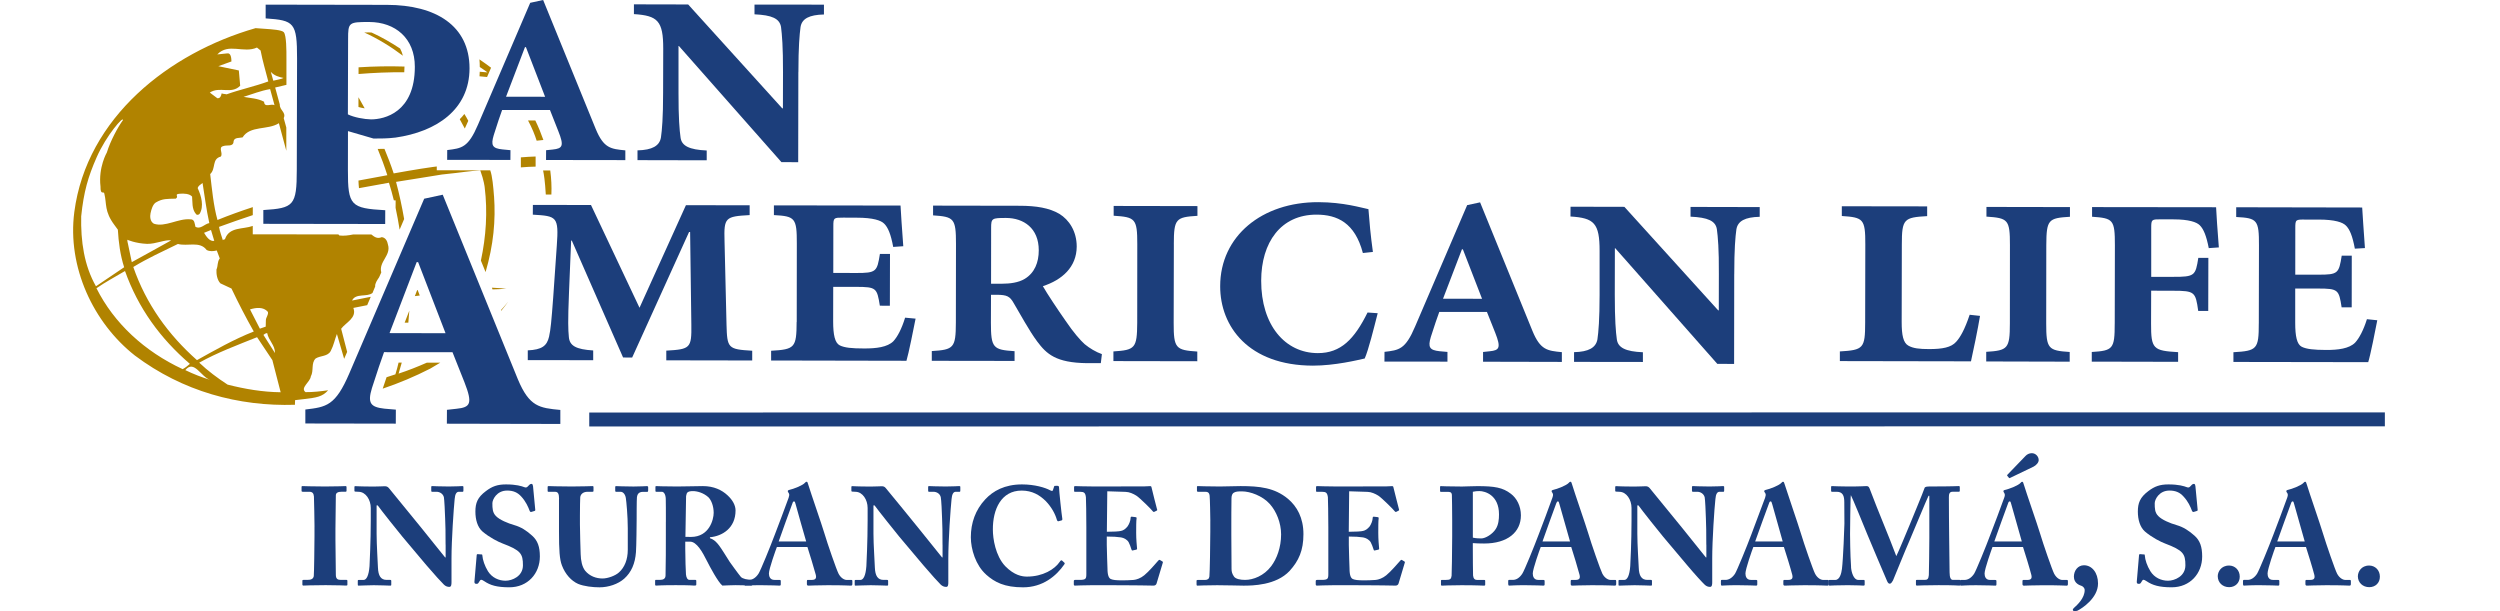 <?xml version="1.0" encoding="UTF-8"?>
<svg id="PANAMA" xmlns="http://www.w3.org/2000/svg" viewBox="0 0 818.16 200">
  <defs>
    <style>
      .cls-1 {
        fill: #b18300;
      }

      .cls-2 {
        fill: #1c3e7b;
      }
    </style>
  </defs>
  <g>
    <polygon class="cls-2" points="192.84 135 192.84 139.57 780.48 139.52 780.48 134.96 192.84 135"/>
    <path class="cls-2" d="M645.03,118.25c.69-3.06,2.32-10.9,2.96-14.87l-3.39-.37c-1.59,4.77-3.07,7.39-4.43,8.86-1.61,1.82-4.45,2.38-8.87,2.37-3.15,0-5.22-.23-6.79-1.14-1.61-.92-2.17-3.31-2.16-7.74l.05-25.33c0-8.41.7-8.87,8.29-9.3v-3.19l-27.93-.04v3.19c7.03.47,7.71.92,7.69,9.33l-.05,25.57c0,8.41-.58,8.97-8.28,9.42v3.16l42.91.08Z"/>
    <path class="cls-2" d="M669.68,80.22c.04-8.39.7-8.85,7.74-9.28v-3.17l-27.33-.05v3.17c7.04.47,7.7.94,7.69,9.32l-.02,25.63c0,8.29-.71,8.86-7.74,9.3v3.15l27.32.07v-3.17c-7.03-.46-7.69-1.05-7.69-9.32l.03-25.63Z"/>
    <path class="cls-2" d="M692.07,105.9c0,8.3-.57,8.86-7.51,9.29v3.16l28.26.06v-3.16c-8.18-.48-8.87-1.05-8.85-9.35l.03-10.77,7.13.02c7.15.01,7.39.36,8.27,6.6h3.28l.04-17.36h-3.29c-.91,5.79-1.14,6.24-8.28,6.21h-7.13v-16c0-2.83.13-2.83,3.31-2.83l4.06.02c4.99,0,7.52.92,8.51,1.92,1.25,1.24,2.16,3.42,2.95,7.49l3.3-.23c-.47-5.65-.79-11-.9-13.15l-40.59-.05v3.16c6.91.47,7.47.93,7.47,9.32l-.05,25.63Z"/>
    <path class="cls-2" d="M739.22,105.85c0,8.4-.56,8.98-8.3,9.42v3.18l44.11.07c.7-2.15,2.41-10.77,2.97-13.71l-3.39-.35c-1.13,3.61-2.53,6.24-3.88,7.69-1.94,1.94-5.55,2.4-9.51,2.38-3.98-.02-6.36-.26-7.94-1.04-1.58-.8-2.14-3.41-2.14-7.84v-11.22h7.5c6.57.01,6.8.37,7.69,6.15h3.3l.02-16.9h-3.29c-.93,5.78-1.16,6.24-7.72,6.21h-7.48s.01-15.21.01-15.21c0-2.85.11-2.85,3.3-2.82h4.32c5.43,0,7.9.92,8.93,1.95,1.26,1.23,2.17,3.4,2.94,7.57l3.3-.19c-.43-5.81-.77-11.14-.9-13.28l-41.23-.08v3.19c6.88.35,7.48.93,7.45,9.31l-.05,25.51Z"/>
    <path class="cls-2" d="M178.71,52.36l25.94.04v-3.19c-4.79-.46-7.08-.7-9.69-7L177.75,0l-4.23.92-17.08,39.86c-3.22,7.53-5.28,7.75-10.08,8.33l-.02,3.2,20.7.03.02-3.19-2.62-.25c-3.24-.33-3.89-1.27-2.85-4.69,1.02-3.31,2.27-6.97,2.74-8.22l15.66.02,2.71,6.87c1.98,4.92,1.4,5.72-1.82,6.06l-2.16.22-.02,3.21ZM171.8,15.43h.32l6.27,16.24-12.78-.02,6.19-16.21Z"/>
    <path class="cls-2" d="M261.29,23.59c0-8.24.37-12.25.7-14.76.45-2.74,2.86-3.98,7.66-4.09V1.52l-22.73-.02v3.19c5.7.25,8.2,1.37,8.68,4.13.32,2.52.67,6.51.65,14.75l-.03,11.89h-.22L225.21,1.46l-17.75-.04v3.2c7.78.49,9.61,2.2,9.59,11.34l-.04,14.4c0,8.23-.36,12.23-.71,14.64-.46,2.73-2.86,4.1-7.67,4.21v3.2l22.65.05v-3.21c-5.7-.25-8.23-1.51-8.56-4.25-.34-2.41-.69-6.4-.67-14.63v-15.31h.13l33.55,38,5.49.02.05-29.49Z"/>
    <path class="cls-2" d="M113.92,12.83c0-5.48.17-5.64,6.91-5.63,8.55.02,14.95,5.34,14.93,14.66,0,14.96-9.98,17.21-14.33,17.21-2.25-.04-5.63-.67-7.58-1.64l.07-24.61ZM113.86,42.9l8.38,2.44c2.56,0,4.5,0,7.23-.32,13.35-1.92,24.16-9.14,24.19-22.65,0-13.98-11.07-20.76-27-20.78l-39.72-.07v4.5c9.32.65,10.29,1.29,10.28,13.19l-.09,36.38c-.01,11.71-.99,12.53-10.95,13.15v4.51s39.88.06,39.88.06l.02-4.51c-11.28-.64-12.25-1.47-12.22-13.19l.02-12.71Z"/>
    <path class="cls-2" d="M146.23,138.66l37.15.08v-4.58c-6.85-.66-10.12-1.02-13.89-10.01l-24.6-60.43-6.07,1.31-24.46,57.07c-4.59,10.77-7.59,11.1-14.43,11.92v4.57l29.6.05.02-4.58-3.74-.32c-4.57-.51-5.58-1.82-4.09-6.72,1.49-4.75,3.3-9.98,3.96-11.77l22.41.02,3.91,9.83c2.76,7.06,1.95,8.21-2.66,8.68l-3.07.34-.03,4.56ZM136.35,85.79h.49l8.97,23.26-18.33-.04,8.88-23.22Z"/>
    <path class="cls-2" d="M224.48,67.15l-15.19,33.57-15.88-33.63-19.02-.03-.02,3.19c7.85.46,8.53.59,7.85,10.14l-1.17,16.85c-.58,7.75-.83,10.59-1.37,12.97-.7,2.96-2.3,4.24-6.96,4.45v3.19l21.41.03v-3.19c-5.58-.35-7.75-1.5-7.97-4.45-.22-2.4-.34-4.79.05-14.46l.7-17.05h.22l16.78,38.26,2.97.02,18.62-41.08h.35l.4,30.28c.11,7.74-.34,8.09-8.2,8.54v3.17l28.12.05v-3.19c-7.97-.47-8.2-.81-8.41-8.56l-.65-27.33c-.23-7.72.23-8.06,8.22-8.5v-3.21s-20.84-.03-20.84-.03Z"/>
    <path class="cls-2" d="M260.71,105.36c-.04,8.43-.6,8.99-8.35,9.43v3.19l44.29.09c.68-2.18,2.41-10.83,2.99-13.79l-3.43-.32c-1.12,3.65-2.49,6.26-3.86,7.73-1.94,1.92-5.58,2.37-9.57,2.35-4,0-6.37-.23-7.95-1.01-1.6-.8-2.17-3.42-2.17-7.87l.02-11.28h7.51c6.61.01,6.82.37,7.75,6.16l3.28.02.04-16.96h-3.3c-.92,5.78-1.15,6.25-7.76,6.24l-7.5-.03.02-15.26c0-2.83.13-2.83,3.3-2.83l4.34.02c5.45,0,7.97.91,8.99,1.95,1.25,1.23,2.18,3.4,2.96,7.62l3.3-.23c-.44-5.79-.79-11.13-.9-13.31l-41.44-.06v3.18c6.94.37,7.52.94,7.5,9.36l-.03,25.61Z"/>
    <path class="cls-2" d="M324.36,74.61c0-3.19.26-3.28,4.91-3.28,5.69.01,10.69,3.3,10.68,10.6,0,3.97-1.37,7.39-4.59,9.33-2.03,1.24-4.87,1.59-7.38,1.59h-3.64l.02-18.24ZM324.33,96.47h1.82c3.41.02,4.34.47,5.67,2.85,1.94,3.22,4.91,8.81,7.62,12.44,3.08,4.12,6.13,6.96,16.27,7.09h4.55l.35-2.96c-1.94-.68-4.07-1.94-5.69-3.3-1.36-1.25-3.51-3.64-6.22-7.64-2.41-3.43-6.05-8.89-7.41-11.3,6.27-2.03,11.05-6.23,11.08-12.95,0-5.01-2.49-8.77-5.69-10.72-3.3-1.94-7.62-2.63-12.88-2.64l-28.44-.05v3.19c6.82.47,7.5.92,7.5,9.34l-.04,25.74c-.02,8.32-.71,8.89-7.88,9.33v3.19s27.09.04,27.09.04v-3.19c-7.04-.46-7.74-1.04-7.74-9.35l.03-9.11Z"/>
    <path class="cls-2" d="M384.15,79.97c0-8.44.7-8.9,7.73-9.34v-3.18l-27.42-.05v3.2c7.06.46,7.74.91,7.73,9.34l-.02,25.73c-.05,8.3-.72,8.89-7.79,9.34v3.16l27.45.05v-3.17c-7.06-.47-7.74-1.05-7.73-9.36l.06-25.72Z"/>
    <path class="cls-2" d="M449.3,82.46c-.78-5.68-1.13-9.68-1.46-14.01-2.37-.47-8.17-2.27-16.38-2.29-18.44-.05-32.12,11.07-32.14,27.49-.03,13.19,9.28,25.96,30.34,26.01,7.17,0,14.58-1.8,16.96-2.34,1.26-2.86,2.97-9.81,4.25-14.82l-3.32-.23c-4.33,8.75-8.75,13.3-16.28,13.29-10.71-.02-18.56-9.15-18.53-23.71.02-12.53,6.42-21.63,18.14-21.61,6.75.02,12.52,2.64,15.14,12.56l3.28-.35Z"/>
    <path class="cls-2" d="M485.33,118.38l25.81.06v-3.19c-4.78-.47-7.05-.7-9.63-6.97l-17.13-42.06-4.23.91-17.03,39.71c-3.19,7.53-5.24,7.75-10.02,8.31l-.02,3.18,20.62.02v-3.18l-2.59-.23c-3.21-.35-3.88-1.25-2.85-4.67,1.04-3.31,2.29-6.94,2.76-8.18h15.6s2.73,6.85,2.73,6.85c1.92,4.9,1.35,5.71-1.85,6.02l-2.15.23v3.18ZM478.43,81.6h.32l6.27,16.18-12.77-.02,6.18-16.15Z"/>
    <path class="cls-2" d="M567.56,89.73c0-8.2.35-12.17.7-14.69.46-2.72,2.83-3.98,7.63-4.09v-3.18l-22.64-.05v3.19c5.69.25,8.18,1.37,8.62,4.11.34,2.51.7,6.51.65,14.69l-.02,11.84h-.22l-30.68-33.86-17.62-.04-.02,3.2c7.74.48,9.54,2.17,9.53,11.28v14.34c0,8.19-.37,12.19-.71,14.58-.49,2.73-2.88,4.1-7.65,4.2v3.18l22.53.03v-3.18c-5.67-.23-8.18-1.5-8.53-4.23-.34-2.38-.67-6.38-.67-14.57l.03-15.26h.11l33.41,37.86,5.5.02.04-29.37Z"/>
  </g>
  <path class="cls-1" d="M132.37,21.86v-.08c-4.98-.16-9.99-.07-15.03.25v2.19c4.99-.4,9.99-.62,14.96-.57.02-.57.07-1.16.07-1.79M130.93,15.87c-3.02-1.99-6.21-3.82-9.31-5.22-.29-.02-.52-.04-.78-.04-.48,0-1.09,0-1.65.01,4.38,1.98,8.74,4.65,12.67,7.62-.22-.84-.53-1.65-.92-2.37M160.99,94.15l.2.56c1.57-.04,3.07-.09,4.53-.27l-4.73-.29ZM117.31,31.82v3.2c.65.18,1.35.34,2.04.44-.67-1.23-1.35-2.46-2.04-3.64M136.53,94.93c-.3.7-.54,1.37-.77,1.98.54-.08,1.09-.13,1.61-.2-.22-.55-.43-1.17-.69-1.8-.05.01-.11.01-.15.02M132.43,105.6h1.2c.13-1.3.24-2.59.33-3.94-.5,1.32-.98,2.56-1.53,3.94M153.25,39.54c-.41-.79-.83-1.54-1.28-2.24-.47.59-.95,1.17-1.51,1.71.56.97,1.08,2,1.65,3.05.33-.68.7-1.52,1.14-2.52M161.67,64.22c-.22-2.99-.55-6.66-1.23-8.47l-17.5-.03v-1.24c-.39.05-.75.09-1.13.14-4.7.62-12.97,2.13-12.97,2.13-.91-2.77-1.94-5.43-3.02-8.04-.72.03-1.46.03-2.22.03,1.17,2.8,2.22,5.66,3.16,8.6-3.08.58-6.26,1.15-9.45,1.75.03.87.08,1.73.17,2.49,3.27-.61,6.55-1.2,9.81-1.78.62,1.92,1.11,3.82,1.6,5.75l.59.04-.02,2.43c.53,2.37.93,4.76,1.32,7.13l1.48-3.47c-.7-4.04-1.56-8.09-2.65-12.16,6.03-.92,10.04-1.64,15.02-2.41,7.81-.8,8.66-1.14,12.55-1.33,1.19,3.24,1.43,5.44,1.43,5.44,1.01,8.15.44,16.23-1.23,24.06l1.53,3.76c2.61-8.94,3.33-16.98,2.77-24.82M170.46,54.78c1.69-.14,3.38-.23,4.83-.25v-3.31c-1.48.04-3.14.14-4.83.28v3.28ZM126.97,80.07c-.2-1.18-.8-2.33-2.04-2.46-1.49.66-2.42-.11-3.39-.87h-6.01c-1.47.31-3,.5-4.46.33-.11-.15-.2-.24-.32-.35l-28.03-.04v-2.74c-3.21,1.16-7.63.27-9.04,4.19-.04.38-.65.15-.75.49-.41-1.43-.99-2.79-1.25-4.37,3.65-1.33,7.33-2.62,11.05-3.85v-2.62c-3.94,1.29-7.8,2.68-11.56,4.21-1.32-4.77-1.79-10.05-2.38-15.02,1.93-1.78.47-4.95,3.45-5.72.92-1.06-1.01-3.03.9-3.46,1.17-.45,3.29.41,3.31-1.6.29-1.27,1.85-.98,2.94-1.23,2.45-3.95,8.27-2.31,11.88-4.64l2.43,9.02v-7.6l-.85-3.09c.9-1.84-1.39-2.6-1.28-4.44l-1.52-5.57c1.24-.31,2.46-.6,3.69-.87v-8.57c.01-2.64.01-7.57-.85-8.65-.62-.75-3.98-.97-6.21-1.12l-3.04-.22c-28.18,8.09-55.25,29.14-59.32,60.17-2.35,18.04,6.24,36.27,19.81,46.96,15.68,11.79,33.97,16.71,52.39,16.13l.05-1.52,3-.35c3.88-.47,5.92-.71,7.82-2.88-2.5.36-4.97.63-7.4.61-1.85-1.4,1.53-3.28,1.73-5.14,1.04-1.87.02-4.34,1.58-5.87,1.55-.98,4.05-.62,4.96-2.51.96-1.81,1.29-3.7,2-5.51l2.37,8.13.98-2.27-1.96-7.57c1.49-2.04,5.24-3.53,3.99-6.82,1.47-.29,3-.58,4.53-.9l1.17-2.74c-2.01.4-4.07.81-6.12,1.23,1.16-2.52,4.91-1.04,6.69-2.49l.87-2.1c-.09-1.08.66-2.06,1.29-3.03l.71-1.58c-.93-3.52,3.28-5.52,2.19-9.1M87.68,102.06c.22,1-.64,1.76-.67,2.73l-.05,2.1-1.91.67-3.23-6.3c1.94-.61,4.39-.92,5.85.8M90,115.56l-3.79-5.96c.34-.21.66-.58,1.23-.59.47,2.46,2.59,3.91,2.55,6.54M71.92,84.57c-.89,1.21-.51,2.34-1.08,3.65-.08,1.48.22,3.41,1.29,4.51l3.62,1.69c2.28,4.79,4.72,9.51,7.3,14.07-6.55,2.58-12.58,6.03-18.59,9.37-9.36-8.29-16.64-18.35-20.84-30.48,4.54-2.79,9.65-5.12,14.61-7.54,3.06.87,7.17-1.05,9.39,1.97,1.03.53,2.17.44,3.32.16.36.93.67,1.76.98,2.6M69.05,75.27l1.07,3.56c-1.51.28-2.62-1.44-3.34-2.64.72-.28,1.53-.64,2.27-.92M92.81,25.51c-.9.46-2.24.58-3.37.9l-.82-2.92c1.08,1.28,2.73,1.73,4.19,2.03M89.84,34.43c-1.1-.62-3.34.95-3.41-1.13-2.15-1.16-4.45-1.16-6.72-1.6,2.79-.86,5.58-2.01,8.69-2.54l1.44,5.27ZM78.18,23.06l-6.73-1.4,4.29-1.55c-.02-.94-.11-2.86-1.38-2.64l-3.25.34c3.67-3.87,8.59-.25,12.98-2.25l1.19.96c.67,3.54,1.67,6.78,2.52,10.13-4.37,1.6-9.37,2.68-13.64,4.22-.54-.15-1.1-.08-1.62-.32-.17.84-.46,1.68-1.41,1.6l-2.47-1.85c3.24-2.17,7.03.7,9.94-2.24l-.44-5ZM49.3,69.65c.22-1.1.72-2.74,1.65-3.36,2.25-1.35,3.71-1.19,6.57-1.28,1.21-.75-.75-1.46,1.34-1.61,1.28-.11,3.15-.04,4,.93.18,1.58-.16,4.09,1.27,5.7.32.46.89.28,1.18-.03,1.52-2.46.57-5.91-.61-8.41.11-.74.9-1.16,1.59-1.71.67,4.11,1.23,8.71,2.21,13.13-1.58.26-2.83,2.17-4.55,1.2-.23-.82-.19-2.52-1.63-2.43-3.99-.39-8.28,2.69-11.97,1.43-1.25-.73-1.32-2.32-1.07-3.56M48.15,79.81c2.84.06,5.91-1.46,7.86-1.14-4.18,2.35-8.59,4.75-12.88,7.12l-1.25-5.98c-.11-.31-.22-.99-.22-1.35,0,0,2.66,1.2,6.48,1.35M26.58,70.71c.82-7.93,2.25-12.87,5.04-19.21,3.14-7.18,8.93-13.78,8.6-12.16-1.55,2.1-4.09,6.75-5.25,10.56,0,0-2.82,4.82-2.08,11.12-.06,3.16,1.14,1.29,1.26,2.38.84,3.36-.08,5.74,3.35,10.31l1.07,1.46c.23,4.06.76,8.26,2.06,12.29l-9.23,6.23c-3.87-6.81-5-14.69-4.83-22.98M31.57,94.33c2.87-2,6.2-3.77,9.34-5.64,4.31,12.13,11.58,22.12,21.23,30.39-.67.61-1.5,1.27-2.36,1.73-12.5-5.81-22.47-15.03-28.21-26.48M60.65,121.13c2.88-3.58,5.16,2.32,8.19,3.22-2.77-.87-5.48-1.9-8.19-3.22M74.48,125.87c-3.25-2.11-6.49-4.52-9.28-7.18,5.93-3.32,12.5-5.76,18.93-8.34l5.01,7.51c.91,3.72,1.81,6.86,2.71,10.51-5.91-.07-11.64-1.04-17.38-2.5M130.44,122.28c.38-1.21.7-2.4,1.04-3.62h-1.04c-.29,1.28-.64,2.57-1.04,3.85-.95.32-1.92.64-2.89.94-.49,1.53-.95,2.9-1.26,3.74,5.32-1.79,10.52-3.98,15.58-6.57,1.1-.62,2.18-1.31,3.27-1.94h-4.39c-3.01,1.32-6.08,2.55-9.26,3.59M159.54,23.69l-2.54-.21c-.02.5-.02,1.01-.07,1.49.96.07,1.79.15,2.47.23l1.31-3.04c-1.26-.95-2.52-1.85-3.81-2.73.08.83.11,1.66.11,2.5,1.67,1.08,2.53,1.76,2.53,1.76M164.02,101.72c.84-1,1.59-2.01,2.32-3.04-.77.98-1.56,1.89-2.38,2.79l.06.25ZM180.09,55.78h-2.36c.27,1.19.64,3.53.89,7.89h1.83c.11-2.58-.02-5.21-.37-7.89M175.2,39.43h-2.39c1.34,2.5,2.24,4.76,2.82,6.62.46-.05,1.32-.16,2.2-.24-.76-2.16-1.63-4.31-2.64-6.38"/>
  <g>
    <path class="cls-2" d="M102.93,172.4c0-1.12-.14-9.32-.19-9.92-.09-1.09-.55-1.54-1.5-1.54h-2.18c-.23,0-.37-.09-.37-.29v-1.31c0-.19.13-.26.3-.26.55,0,2.89.13,7.35.13s6.13-.13,6.74-.13c.25,0,.33.13.33.39v1.14c0,.23-.12.32-.35.32h-1.32c-1.14,0-1.83.37-1.83,1.18,0,.47-.13,10.56-.13,11.09v3.51c0,.46.13,11,.13,11.42,0,1.39.69,1.64,1.55,1.64h1.88c.23,0,.35.09.35.32v1.27c0,.19-.13.28-.39.28-.56,0-2.38-.14-6.72-.14-4.8,0-6.76.14-7.25.14-.23,0-.37-.09-.37-.37v-1.24c0-.17.14-.26.37-.26h1.32c.9,0,1.85-.16,2.04-1.23.1-.7.23-10.56.23-12.97v-3.19Z"/>
    <path class="cls-2" d="M145.82,178.23c0-4.06-.03-6.29-.14-8.57-.04-1.78-.27-6.27-.41-6.94-.28-1.15-1.39-1.78-2.41-1.78h-1.47c-.22,0-.26-.13-.26-.41v-1.14c0-.22.04-.31.41-.31.5,0,1.96.13,5.34.13,2.73,0,3.82-.13,4.33-.13.41,0,.45.08.45.36v1.09c0,.23-.04.41-.23.41h-1.26c-.8,0-1.24.77-1.38,2.41-.31,3.06-1.03,13.38-1.03,19.41v7.81c0,.69-.06,1.5-.7,1.5-.68,0-1.26-.24-1.77-.73-.77-.74-3-3.16-5.76-6.39-3.28-3.9-6.94-8.27-7.8-9.27-.78-.91-7.07-8.77-8.11-10.27h-.37v9.22c0,3.78.39,9.4.44,11.13.1,2.65.93,4.02,2.83,4.02h1.16c.32,0,.37.14.37.41v1.1c0,.28-.05.37-.37.37-.46,0-3.21-.14-5.34-.14-1.41,0-4.57.14-5.02.14-.19,0-.23-.09-.23-.4v-1.2c0-.13.04-.26.28-.26h1.59c1,0,1.74-1.47,1.97-4.52.04-.86.41-8.17.41-14.93v-4.1c0-2.7-1.65-5.25-3.94-5.3l-1.14-.06c-.22,0-.27-.16-.27-.3v-1.23c0-.18.05-.26.27-.26.47,0,1.43.13,6.21.13,1.56,0,2.92-.1,3.47-.1.59,0,.96.19,1.32.6.23.28,9.22,11.26,10.59,12.97.64.76,7.29,9.12,7.81,9.71h.18v-4.16Z"/>
    <path class="cls-2" d="M157.55,181.43c.17,0,.31.05.31.37.1,1.41.75,3.37,1.83,5.15,1.32,2.1,3.56,3.1,5.75,3.1s5.7-1.46,5.7-5.05c0-3.8-.72-4.89-6.66-7.14-1.36-.5-4.28-1.95-6.62-3.95-1.6-1.43-2.28-3.86-2.28-6.49,0-2.79.68-4.64,3.44-6.7,2.04-1.55,3.77-2.19,6.58-2.19,3.33,0,5.08.55,6.05.92.46.17.77.08,1.05-.23l.6-.61c.19-.17.4-.26.68-.26.33,0,.4.5.46.76l.74,7.81c0,.18-.09.22-.23.29l-1.02.31c-.22.09-.43,0-.58-.31-.49-1.32-1.26-3.11-2.8-4.76-1.16-1.26-2.53-1.91-4.58-1.91-3.41,0-4.83,2.96-4.83,4.14,0,1.7.04,3.07,1.17,4.21,1.19,1.23,3.8,2.33,6.04,2.97,2.2.64,3.97,1.77,5.82,3.46,1.77,1.59,2.51,3.59,2.51,6.8,0,5.57-3.97,10.08-9.98,10.08-4.13,0-6.26-.68-8.17-1.97-.55-.35-.82-.5-1.04-.5-.29,0-.47.33-.75.78-.27.53-.49.56-.83.56-.49,0-.67-.22-.64-.74l.74-8.66c.05-.32.17-.32.35-.32l1.2.1Z"/>
    <path class="cls-2" d="M182.96,163.27c0-1.6-.3-2.32-1.29-2.32h-2.13c-.27,0-.32-.09-.32-.41v-1.09c0-.28.05-.37.41-.37.45,0,2.69.13,7.47.13,4.02,0,6.21-.13,6.73-.13.34,0,.4.08.4.37v1.17c0,.23-.07.32-.36.32h-1.55c-1.56,0-2.32.86-2.43,1.78-.04.49-.1,3.6-.1,5.93v3.02c0,2.41.2,8.21.24,9.67.05,2.1.46,4.15,1.46,5.43,1.5,1.82,3.65,2.55,5.7,2.55,1.68,0,4.15-.87,5.39-2,1.81-1.63,2.87-4.16,2.87-7.44v-7.03c0-3.83-.46-8.84-.64-9.89-.19-1.19-.91-2.01-1.66-2.01h-1.5c-.26,0-.31-.13-.31-.36v-1.19c0-.23.05-.31.31-.31.47,0,2.58.13,5.68.13,2.47,0,3.91-.13,4.33-.13s.46.19.46.4v1.01c0,.28-.06.46-.28.46h-1.41c-1.76,0-1.88,1.27-1.98,1.73-.1.65-.1,6.93-.1,7.58s-.07,8.63-.22,10.4c-.27,3.75-1.5,6.61-3.86,8.72-2.03,1.78-5.12,2.82-8.08,2.82-2.16,0-5.08-.32-7.01-1.13-2.17-.96-4.18-3.11-5.28-6.03-.77-1.96-.96-5.01-.96-11v-10.77Z"/>
    <path class="cls-2" d="M217.92,170.75c0-3.38,0-6.31-.04-7.54-.06-1.5-.66-2.27-1.29-2.27h-1.82c-.23,0-.27-.13-.27-.32v-1.23c0-.23.04-.31.27-.31.41,0,1.82.13,6.81.13,2.55,0,6.57-.13,8.45-.13,3.54,0,6.19,1.26,8.06,3.01,1.64,1.5,2.63,3.27,2.63,4.96,0,5.8-4.36,8.41-8.38,8.77v.32c1.41.46,2.17,1.31,3.02,2.42.59.72,3.1,4.78,3.46,5.34.29.41,2.76,3.86,3.65,4.91.55.61,2.28.96,3.33.96.33,0,.36.18.36.36v1.11c0,.25-.03.4-.36.4-.36,0-1.55-.14-5.05-.14-1.33,0-3.03.1-4.34.14-1.37-1.04-4.19-6.34-4.97-7.9-1.55-3.1-3.42-6.48-5.63-6.48h-1.55v2.33c0,2.69.16,7.81.23,8.39.1.97.46,1.79,1.14,1.79h1.87c.32,0,.37.14.37.36v1.11c0,.31-.05.4-.75.4,0,0-1.17-.14-5.98-.14s-5.86.14-6.38.14c-.36,0-.36-.14-.36-.45v-1.06c0-.22,0-.36.23-.36h1.36c1,0,1.82-.32,1.82-1.47.1-4.52.1-8.8.1-13.12v-4.44ZM224.3,175.69c.88.03,1.41.03,1.83.03,6.02,0,7.43-5.75,7.43-7.88s-.73-4.12-1.73-5.11c-1.63-1.47-3.69-2.01-5.06-2.01-.77,0-1.37.1-1.74.4-.27.19-.4.68-.5,1.24l-.22,13.33Z"/>
    <path class="cls-2" d="M254.25,179c-.37.95-2.61,7.21-2.61,8.68,0,1,.41,2.1,1.79,2.1h1.6c.44,0,.49.17.49.36v1.01c0,.35-.05.5-.4.5-.6,0-2.47-.14-6.21-.14-3.34,0-4.34.14-4.97.14-.29,0-.32-.28-.32-.59v-.87c0-.27.04-.41.32-.41h1.18c1.1,0,2.19-.65,3.1-2.01.66-.96,3.88-8.89,5.39-12.91.37-.91,4.06-10.72,4.48-11.96.13-.46.37-1.05.03-1.55-.14-.17-.31-.41-.31-.59,0-.14.08-.33.45-.42,1.49-.32,4.43-1.5,5.11-2.28.23-.22.38-.4.59-.4.28,0,.37.27.5.77.87,2.88,4.44,13.1,5.31,16.02,1.05,3.55,4.01,12.06,4.65,13.28.78,1.5,1.95,2.06,2.64,2.06h1.54c.31,0,.35.17.35.41v.87c0,.28-.04.59-.43.59-.86,0-1.84-.14-7.65-.14-3.8,0-5.4.14-6.31.14-.45,0-.49-.28-.49-.59v-.87c0-.23.04-.41.26-.41h1.28c1.22,0,1.65-.46,1.38-1.64-.43-1.64-2.2-7.5-2.75-9.14h-9.98ZM263.83,177.19c-.43-1.37-3.12-10.95-3.43-12.1-.17-.69-.28-1-.52-1-.26,0-.4.17-.53.59-.23.59-4.15,11.36-4.51,12.51h8.99Z"/>
    <path class="cls-2" d="M308.45,178.23c0-4.06-.03-6.29-.14-8.57-.04-1.78-.26-6.27-.43-6.94-.25-1.15-1.34-1.78-2.39-1.78h-1.47c-.23,0-.27-.13-.27-.41v-1.14c0-.22.04-.31.4-.31.5,0,1.96.13,5.33.13,2.74,0,3.85-.13,4.36-.13.4,0,.44.08.44.36v1.09c0,.23-.04.41-.21.41h-1.29c-.77,0-1.23.77-1.37,2.41-.32,3.06-1.06,13.38-1.06,19.41v7.81c0,.69-.04,1.5-.68,1.5-.69,0-1.26-.24-1.79-.73-.75-.74-2.99-3.16-5.73-6.39-3.29-3.9-6.95-8.27-7.81-9.27-.76-.91-7.06-8.77-8.12-10.27h-.37v9.22c0,3.78.43,9.4.46,11.13.11,2.65.93,4.02,2.83,4.02h1.14c.32,0,.37.14.37.41v1.1c0,.28-.05.37-.37.37-.46,0-3.2-.14-5.34-.14-1.41,0-4.55.14-5,.14-.19,0-.23-.09-.23-.4v-1.2c0-.13.04-.26.27-.26h1.59c1.01,0,1.74-1.47,1.96-4.52.05-.86.41-8.17.41-14.93v-4.1c0-2.7-1.64-5.25-3.92-5.3l-1.11-.06c-.25,0-.29-.16-.29-.3v-1.23c0-.18.04-.26.29-.26.44,0,1.41.13,6.2.13,1.55,0,2.91-.1,3.46-.1.59,0,.97.19,1.3.6.25.28,9.25,11.26,10.6,12.97.66.76,7.3,9.12,7.81,9.71h.18v-4.16Z"/>
    <path class="cls-2" d="M322.69,188c-3.37-3-4.97-8.26-4.97-12.18,0-4.7,1.51-8.95,4.69-12.37,2.58-2.79,6.39-4.92,12.04-4.92,4.16,0,7.59,1.04,9.19,1.91.64.33.86.28.95-.05l.37-1.12c.07-.29.19-.29.85-.29s.79.11.79.74c0,.87.81,8.63,1.05,9.98.05.32,0,.56-.23.61l-1.01.27c-.23.09-.4-.1-.55-.51-.5-1.81-1.73-4.15-3.65-6.11-1.94-1.91-4.37-3.41-7.86-3.41-6.65,0-9.48,6.07-9.42,12.81,0,2.87.82,8.49,4.04,11.92,2.99,3.05,5.57,3.42,7.12,3.42,5.19,0,9.09-2.38,10.76-4.89.23-.37.47-.55.71-.37l.77.71c.13.07.17.26,0,.53-2.65,3.84-7.08,7.53-13.51,7.53-6.07,0-9.27-1.64-12.14-4.2"/>
    <path class="cls-2" d="M362.2,174.03c2.12,0,4.1-.11,4.66-.28.8-.17,1.41-.59,2.1-1.41.51-.67,1.05-1.95,1.05-2.85,0-.3.14-.4.36-.4l1.22.14c.23.06.44.09.38.36-.14.79-.14,3.16-.14,4.76,0,2.04.2,4.25.29,5.19.04.27-.14.32-.38.37l-1.09.24c-.17.05-.28-.05-.38-.37-.18-.73-.63-1.79-.9-2.33-.49-.86-1.59-1.44-2.5-1.58-1.23-.18-2.65-.28-4.66-.28v2.74c0,2.45.23,6.88.23,7.71,0,2.37.5,3.19,1.1,3.46.68.29,1.55.43,3.83.43.78,0,2.68-.05,3.64-.14.92-.09,2.29-.55,3.46-1.52,1.21-.95,3.75-3.79,4.66-4.88.19-.17.32-.23.47-.13l.78.46c.19.08.23.22.19.35l-2.07,6.9c-.13.4-.46.68-.99.68-.47,0-4.06-.14-19.84-.14-3.45,0-5.03.14-5.85.14-.32,0-.4-.14-.4-.5v-.96c0-.27.13-.41.46-.41h1.35c2.1,0,2.29-.32,2.29-1.92v-15.29c0-3.79-.08-9.38-.14-9.84-.17-1.47-.62-1.78-1.87-1.78h-1.77c-.18,0-.23-.13-.23-.46v-1.1c0-.13.05-.31.32-.31.99,0,2.6.13,6.75.13l16.03-.04c.73,0,1.59-.08,1.82-.08.23,0,.31.08.38.22.17.65,1.67,6.89,1.85,7.35.11.22.11.32-.13.46l-.74.37c-.17.09-.41.04-.54-.19-.22-.37-4.33-4.48-5.39-5.11-.95-.59-2.24-1.19-3.46-1.22l-6.02-.19-.14,13.27Z"/>
    <path class="cls-2" d="M396.1,170.56c0-1.19-.13-7.67-.23-8.35-.14-1.1-.72-1.27-1.49-1.27h-2.29c-.23,0-.37-.06-.37-.32v-1.32c0-.19.13-.22.33-.22.58,0,2.59.13,7.16.13,1.19,0,5.73-.13,6.79-.13,6.2,0,11.13.54,15.46,4.13,3.03,2.52,5.11,6.29,5.11,11.6s-1.52,8.71-4.5,12c-4.44,4.79-12.25,4.85-15.12,4.85-.73,0-6.11-.14-8.62-.14-3.95,0-5.79.14-6.45.14-.21,0-.29-.1-.29-.4v-1.2c0-.17.13-.26.35-.26h2.38c.87,0,1.37-.37,1.47-1.1.14-.96.3-11.23.3-14.7v-3.42ZM402.97,174.99c0,.6.05,8.35.07,11.19,0,.92.2,1.64.8,2.5.55.81,2.1,1.1,3.64,1.1,2.65,0,6.17-1.34,8.53-4.48,1.84-2.41,3.25-6.17,3.25-10.41,0-3.74-1.55-7.57-3.7-9.95-2.4-2.69-6.44-4.13-9.09-4.13-1.28,0-1.95.04-2.55.36-.69.31-.89,1.04-.9,1.95-.05,1.91-.05,7.9-.05,8.64v3.22Z"/>
    <path class="cls-2" d="M441.43,174.03c2.1,0,4.11-.11,4.66-.28.77-.17,1.39-.59,2.1-1.41.5-.67,1.04-1.95,1.04-2.85,0-.3.14-.4.37-.4l1.23.14c.23.06.41.09.36.36-.13.79-.13,3.16-.13,4.76,0,2.04.18,4.25.28,5.19.03.27-.16.32-.37.37l-1.1.24c-.19.05-.28-.05-.37-.37-.19-.73-.64-1.79-.92-2.33-.51-.86-1.61-1.44-2.5-1.58-1.23-.18-2.66-.28-4.66-.28v2.74c0,2.45.23,6.88.23,7.71,0,2.37.49,3.19,1.09,3.46.67.29,1.55.43,3.83.43.77,0,2.67-.05,3.65-.14.91-.09,2.28-.55,3.45-1.52,1.19-.95,3.76-3.79,4.67-4.88.19-.17.34-.23.46-.13l.77.46c.19.08.24.22.19.35l-2.07,6.9c-.13.4-.46.68-.98.68-.46,0-4.06-.14-19.85-.14-3.43,0-5.02.14-5.85.14-.32,0-.42-.14-.42-.5v-.96c0-.27.14-.41.47-.41h1.37c2.09,0,2.28-.32,2.28-1.92v-15.29c0-3.79-.1-9.38-.14-9.84-.19-1.47-.65-1.78-1.86-1.78h-1.79c-.19,0-.23-.13-.23-.46v-1.1c0-.13.04-.31.32-.31,1,0,2.61.13,6.75.13l16.02-.04c.72,0,1.6-.08,1.81-.08.23,0,.32.08.38.22.19.65,1.69,6.89,1.86,7.35.09.22.09.32-.14.46l-.71.37c-.19.09-.41.04-.55-.19-.23-.37-4.34-4.48-5.39-5.11-.96-.59-2.25-1.19-3.48-1.22l-6.03-.19-.13,13.27Z"/>
    <path class="cls-2" d="M482,179.43c0,2.13.04,8.34.08,8.89.1,1.01.55,1.47,1.28,1.47h2.34c.31,0,.35.14.35.32v1.19c0,.22-.04.36-.41.36-.65,0-2.04-.14-7.39-.14-4.02,0-5.79.14-6.29.14-.34,0-.38-.14-.38-.31v-1.24c0-.23.04-.32.26-.32h1.22c1.53,0,1.85-.25,2-1.37.04-.46.19-7.57.19-12.87v-5.24c0-3.02-.07-7.82-.1-8.35-.09-.91-.56-1-1.47-1h-2.14c-.22,0-.26-.09-.26-.37v-1.19c0-.23.04-.31.26-.31.51,0,2.14.13,6.93.13.83,0,3.53-.13,5.03-.13,5.6,0,8.29.45,10.94,2.49,1.95,1.45,3.3,4.07,3.3,7.08,0,5.49-4.37,9.21-12.04,9.21-1.43,0-2.47-.04-3.7-.13v1.7ZM482,175.95c1,.23,2.06.26,2.77.26,1.41,0,3.7-1.44,4.72-3.06.91-1.4,1.08-3.15,1.08-4.82,0-6.3-4.55-7.62-6.41-7.62-.79,0-1.32.05-2.15.23v15.01Z"/>
    <path class="cls-2" d="M504.23,179c-.37.95-2.61,7.21-2.61,8.68,0,1,.41,2.1,1.77,2.1h1.59c.47,0,.52.17.52.36v1.01c0,.35-.05.5-.41.5-.6,0-2.44-.14-6.21-.14-3.33,0-4.33.14-4.97.14-.28,0-.33-.28-.33-.59v-.87c0-.27.05-.41.33-.41h1.18c1.12,0,2.19-.65,3.09-2.01.67-.96,3.89-8.89,5.4-12.91.37-.91,4.07-10.72,4.46-11.96.14-.46.38-1.05.05-1.55-.13-.17-.31-.41-.31-.59,0-.14.08-.33.46-.42,1.46-.32,4.42-1.5,5.12-2.28.22-.22.37-.4.6-.4.26,0,.35.27.49.77.86,2.88,4.42,13.1,5.3,16.02,1.05,3.55,4.01,12.06,4.64,13.28.78,1.5,1.98,2.06,2.65,2.06h1.57c.26,0,.31.17.31.41v.87c0,.28-.04.59-.43.59-.84,0-1.81-.14-7.65-.14-3.79,0-5.38.14-6.3.14-.46,0-.5-.28-.5-.59v-.87c0-.23.04-.41.26-.41h1.29c1.22,0,1.63-.46,1.35-1.64-.41-1.64-2.18-7.5-2.73-9.14h-9.98ZM513.81,177.19c-.41-1.37-3.13-10.95-3.43-12.1-.17-.69-.28-1-.5-1-.26,0-.4.17-.56.59-.22.59-4.16,11.36-4.51,12.51h8.99Z"/>
    <path class="cls-2" d="M558.41,178.23c0-4.06-.03-6.29-.13-8.57-.04-1.78-.25-6.27-.4-6.94-.31-1.15-1.38-1.78-2.43-1.78h-1.44c-.23,0-.29-.13-.29-.41v-1.14c0-.22.05-.31.41-.31.5,0,1.95.13,5.33.13,2.75,0,3.84-.13,4.34-.13.43,0,.46.08.46.36v1.09c0,.23-.04.41-.23.41h-1.29c-.77,0-1.22.77-1.35,2.41-.34,3.06-1.04,13.38-1.04,19.41v7.81c0,.69-.06,1.5-.71,1.5s-1.27-.24-1.76-.73c-.78-.74-3.03-3.16-5.75-6.39-3.28-3.9-6.95-8.27-7.81-9.27-.78-.91-7.07-8.77-8.11-10.27h-.37v9.22c0,3.78.4,9.4.46,11.13.08,2.65.9,4.02,2.83,4.02h1.12c.34,0,.38.14.38.41v1.1c0,.28-.04.37-.38.37-.44,0-3.17-.14-5.31-.14-1.43,0-4.58.14-5.03.14-.19,0-.23-.09-.23-.4v-1.2c0-.13.04-.26.28-.26h1.59c1.02,0,1.74-1.47,1.97-4.52.06-.86.42-8.17.42-14.93v-4.1c0-2.7-1.64-5.25-3.92-5.3l-1.14-.06c-.23,0-.28-.16-.28-.3v-1.23c0-.18.05-.26.28-.26.45,0,1.4.13,6.2.13,1.55,0,2.9-.1,3.48-.1s.94.19,1.31.6c.23.28,9.22,11.26,10.59,12.97.63.76,7.3,9.12,7.8,9.71h.17v-4.16Z"/>
    <path class="cls-2" d="M573.81,179c-.38.95-2.59,7.21-2.59,8.68,0,1,.41,2.1,1.77,2.1h1.59c.48,0,.51.17.51.36v1.01c0,.35-.03.5-.4.5-.6,0-2.47-.14-6.2-.14-3.34,0-4.34.14-4.99.14-.29,0-.31-.28-.31-.59v-.87c0-.27.02-.41.31-.41h1.2c1.07,0,2.19-.65,3.1-2.01.62-.96,3.87-8.89,5.37-12.91.37-.91,4.05-10.72,4.48-11.96.13-.46.37-1.05.04-1.55-.14-.17-.34-.41-.34-.59,0-.14.11-.33.47-.42,1.48-.32,4.43-1.5,5.12-2.28.23-.22.38-.4.58-.4.28,0,.37.27.51.77.89,2.88,4.43,13.1,5.3,16.02,1.06,3.55,4.01,12.06,4.66,13.28.77,1.5,1.95,2.06,2.65,2.06h1.53c.29,0,.34.17.34.41v.87c0,.28-.05.59-.43.59-.86,0-1.82-.14-7.65-.14-3.8,0-5.4.14-6.32.14-.44,0-.49-.28-.49-.59v-.87c0-.23.05-.41.27-.41h1.28c1.23,0,1.65-.46,1.38-1.64-.4-1.64-2.2-7.5-2.75-9.14h-9.99ZM583.41,177.19c-.41-1.37-3.1-10.95-3.4-12.1-.2-.69-.29-1-.52-1-.28,0-.4.17-.54.59-.23.59-4.17,11.36-4.54,12.51h8.99Z"/>
    <path class="cls-2" d="M605.77,185.53c.1,1.7.85,4.25,2.36,4.25h1.8c.24,0,.31.14.31.32v1.24c0,.17-.07.31-.43.31-.48,0-1.74-.14-5.06-.14-3.88,0-5.47.14-5.87.14-.35,0-.43-.05-.43-.4v-1.2c0-.13.07-.26.28-.26h1.88c1.46,0,2-2.1,2.19-3.57.41-3.24.81-14.01.81-14.84l-.04-6.98c0-2.1-.45-3.46-2.5-3.46h-1.51c-.28,0-.31-.13-.31-.33v-1.27c0-.14.03-.26.31-.26.47,0,1.7.13,7.07.13,2.14,0,3.55-.13,4.1-.13.45,0,.83.03,1.11.76,2.91,7.76,6.21,15.34,8.75,22.16.51-.86,3.98-9.32,4.27-9.98.17-.46,4.72-11.37,4.96-12.27.13-.49.74-.55,2.12-.55,7.11,0,8.65-.13,9.15-.13.23,0,.28.13.28.4v1.05c0,.28-.05.41-.35.41h-2.03c-1.04,0-1.19.81-1.19,1.78,0,.67.05,11.91.09,12.86,0,.91.14,10.92.14,11.73,0,1.73.41,2.47,1.05,2.47h2.19c.27,0,.32.14.32.32v1.15c0,.26-.05.4-.41.4-.53,0-1.37-.14-6.75-.14-4.67,0-6.44.14-7.03.14-.35,0-.38-.14-.38-.4v-1.15c0-.23.03-.32.38-.32h2.55c.78,0,1.19-.29,1.29-1.56.04-.53.16-8.84.16-12.03v-13.93h-.26c-.44.77-5.56,13.19-6.39,15.07-.96,2.1-5.03,12.2-5.24,12.63-.25.37-.53,1.07-1.09,1.07-.34,0-.61-.34-.83-.83-.14-.32-6.18-14.47-6.48-15.3-.84-2.09-5.02-12.3-5.39-12.86-.16.64-.26,12.17-.26,12.74s.04,6.74.33,10.75"/>
    <path class="cls-2" d="M652.07,179.01c-.35.95-2.59,7.21-2.59,8.68,0,1,.4,2.1,1.77,2.1h1.59c.47,0,.52.17.52.35v1.02c0,.35-.04.5-.4.5-.61,0-2.48-.14-6.23-.14-3.33,0-4.33.14-4.97.14-.29,0-.32-.28-.32-.59v-.87c0-.27.03-.41.32-.41h1.17c1.1,0,2.2-.65,3.12-2.01.63-.96,3.88-8.9,5.37-12.92.39-.9,4.06-10.71,4.48-11.96.16-.45.37-1.04.03-1.54-.11-.17-.29-.41-.29-.59,0-.14.07-.32.44-.41,1.47-.32,4.45-1.5,5.13-2.29.22-.22.35-.4.58-.4.28,0,.35.28.49.77.87,2.88,4.44,13.1,5.32,16.02,1.05,3.55,4,12.06,4.64,13.28.79,1.51,1.96,2.06,2.67,2.06h1.53c.28,0,.31.17.31.41v.87c0,.28-.02.59-.4.59-.86,0-1.82-.14-7.65-.14-3.79,0-5.4.14-6.32.14-.44,0-.5-.28-.5-.59v-.87c0-.23.06-.41.26-.41h1.27c1.26,0,1.66-.46,1.38-1.64-.4-1.64-2.18-7.5-2.73-9.14h-10ZM661.66,177.19c-.41-1.37-3.1-10.95-3.42-12.1-.17-.69-.27-1-.49-1-.29,0-.43.17-.56.58-.23.6-4.15,11.37-4.52,12.52h8.99ZM656.91,155.7c-.1-.11-.04-.23.05-.34l5.93-6.15c.46-.5,1.2-.9,2.04-.9,1.29,0,2.26,1.1,2.26,2.27,0,.83-.87,1.73-1.71,2.15l-7.68,3.69c-.17.09-.22.09-.3,0l-.6-.72Z"/>
    <path class="cls-2" d="M679.98,199.82c-.29.13-.75.18-1.07.18-.35,0-.55-.18-.55-.47,0-.23.2-.4.46-.67.96-.88,3.42-3.07,3.42-5.76,0-.73-.65-1.23-1.01-1.36-.47-.18-2.52-.72-2.52-3.02,0-1.95,1.28-3.73,3.3-3.73,2.59,0,4.6,2.41,4.6,5.97,0,4.79-5.25,8.13-6.64,8.85"/>
    <path class="cls-2" d="M701.6,181.43c.19,0,.32.05.32.37.09,1.41.73,3.37,1.83,5.15,1.31,2.1,3.55,3.1,5.75,3.1s5.7-1.46,5.7-5.05c0-3.8-.75-4.89-6.68-7.14-1.35-.5-4.27-1.95-6.6-3.95-1.58-1.43-2.28-3.86-2.28-6.49,0-2.79.7-4.64,3.43-6.7,2.04-1.55,3.79-2.19,6.58-2.19,3.33,0,5.09.55,6.05.92.46.17.79.08,1.06-.23l.59-.61c.2-.17.41-.26.67-.26.34,0,.42.5.46.76l.74,7.81c0,.18-.1.22-.23.29l-1.01.31c-.22.09-.44,0-.61-.31-.49-1.32-1.26-3.11-2.82-4.76-1.13-1.26-2.52-1.91-4.57-1.91-3.41,0-4.82,2.96-4.82,4.14,0,1.7.02,3.07,1.17,4.21,1.19,1.23,3.79,2.33,6.03,2.97,2.19.64,3.95,1.77,5.84,3.46,1.77,1.59,2.49,3.59,2.49,6.8,0,5.57-3.95,10.08-9.98,10.08-4.1,0-6.26-.68-8.18-1.97-.55-.35-.83-.5-1.04-.5-.28,0-.46.33-.72.78-.28.53-.51.56-.83.56-.52,0-.68-.22-.65-.74l.74-8.66c.05-.32.17-.32.35-.32l1.2.1Z"/>
    <path class="cls-2" d="M725.79,188.56c0-1.39,1.07-3.48,3.71-3.48,1.9,0,3.49,1.47,3.49,3.65,0,2.06-1.52,3.43-3.47,3.43-2.14,0-3.73-1.5-3.73-3.6"/>
    <path class="cls-2" d="M744.67,179c-.38.95-2.58,7.21-2.58,8.68,0,1,.38,2.1,1.76,2.1h1.59c.48,0,.5.17.5.36v1.01c0,.35-.02.5-.4.5-.59,0-2.46-.14-6.19-.14-3.33,0-4.35.14-4.98.14-.28,0-.32-.28-.32-.59v-.87c0-.27.04-.41.32-.41h1.19c1.08,0,2.19-.65,3.09-2.01.63-.96,3.88-8.89,5.39-12.91.38-.91,4.06-10.72,4.47-11.96.14-.46.38-1.05.02-1.55-.11-.17-.31-.41-.31-.59,0-.14.08-.33.46-.42,1.48-.32,4.43-1.5,5.13-2.28.23-.22.37-.4.59-.4.26,0,.34.27.49.77.87,2.88,4.42,13.1,5.29,16.02,1.07,3.55,4.01,12.06,4.66,13.28.79,1.5,1.97,2.06,2.66,2.06h1.53c.29,0,.32.17.32.41v.87c0,.28-.03.59-.41.59-.86,0-1.82-.14-7.66-.14-3.79,0-5.39.14-6.31.14-.44,0-.49-.28-.49-.59v-.87c0-.23.05-.41.26-.41h1.28c1.25,0,1.64-.46,1.38-1.64-.4-1.64-2.19-7.5-2.74-9.14h-9.99ZM754.25,177.19c-.41-1.37-3.1-10.95-3.42-12.1-.19-.69-.26-1-.49-1-.29,0-.41.17-.56.59-.21.59-4.15,11.36-4.52,12.51h9Z"/>
    <path class="cls-2" d="M771.65,188.56c0-1.39,1.07-3.48,3.68-3.48,1.93,0,3.52,1.47,3.52,3.65,0,2.06-1.49,3.43-3.48,3.43-2.13,0-3.73-1.5-3.73-3.6"/>
  </g>
</svg>